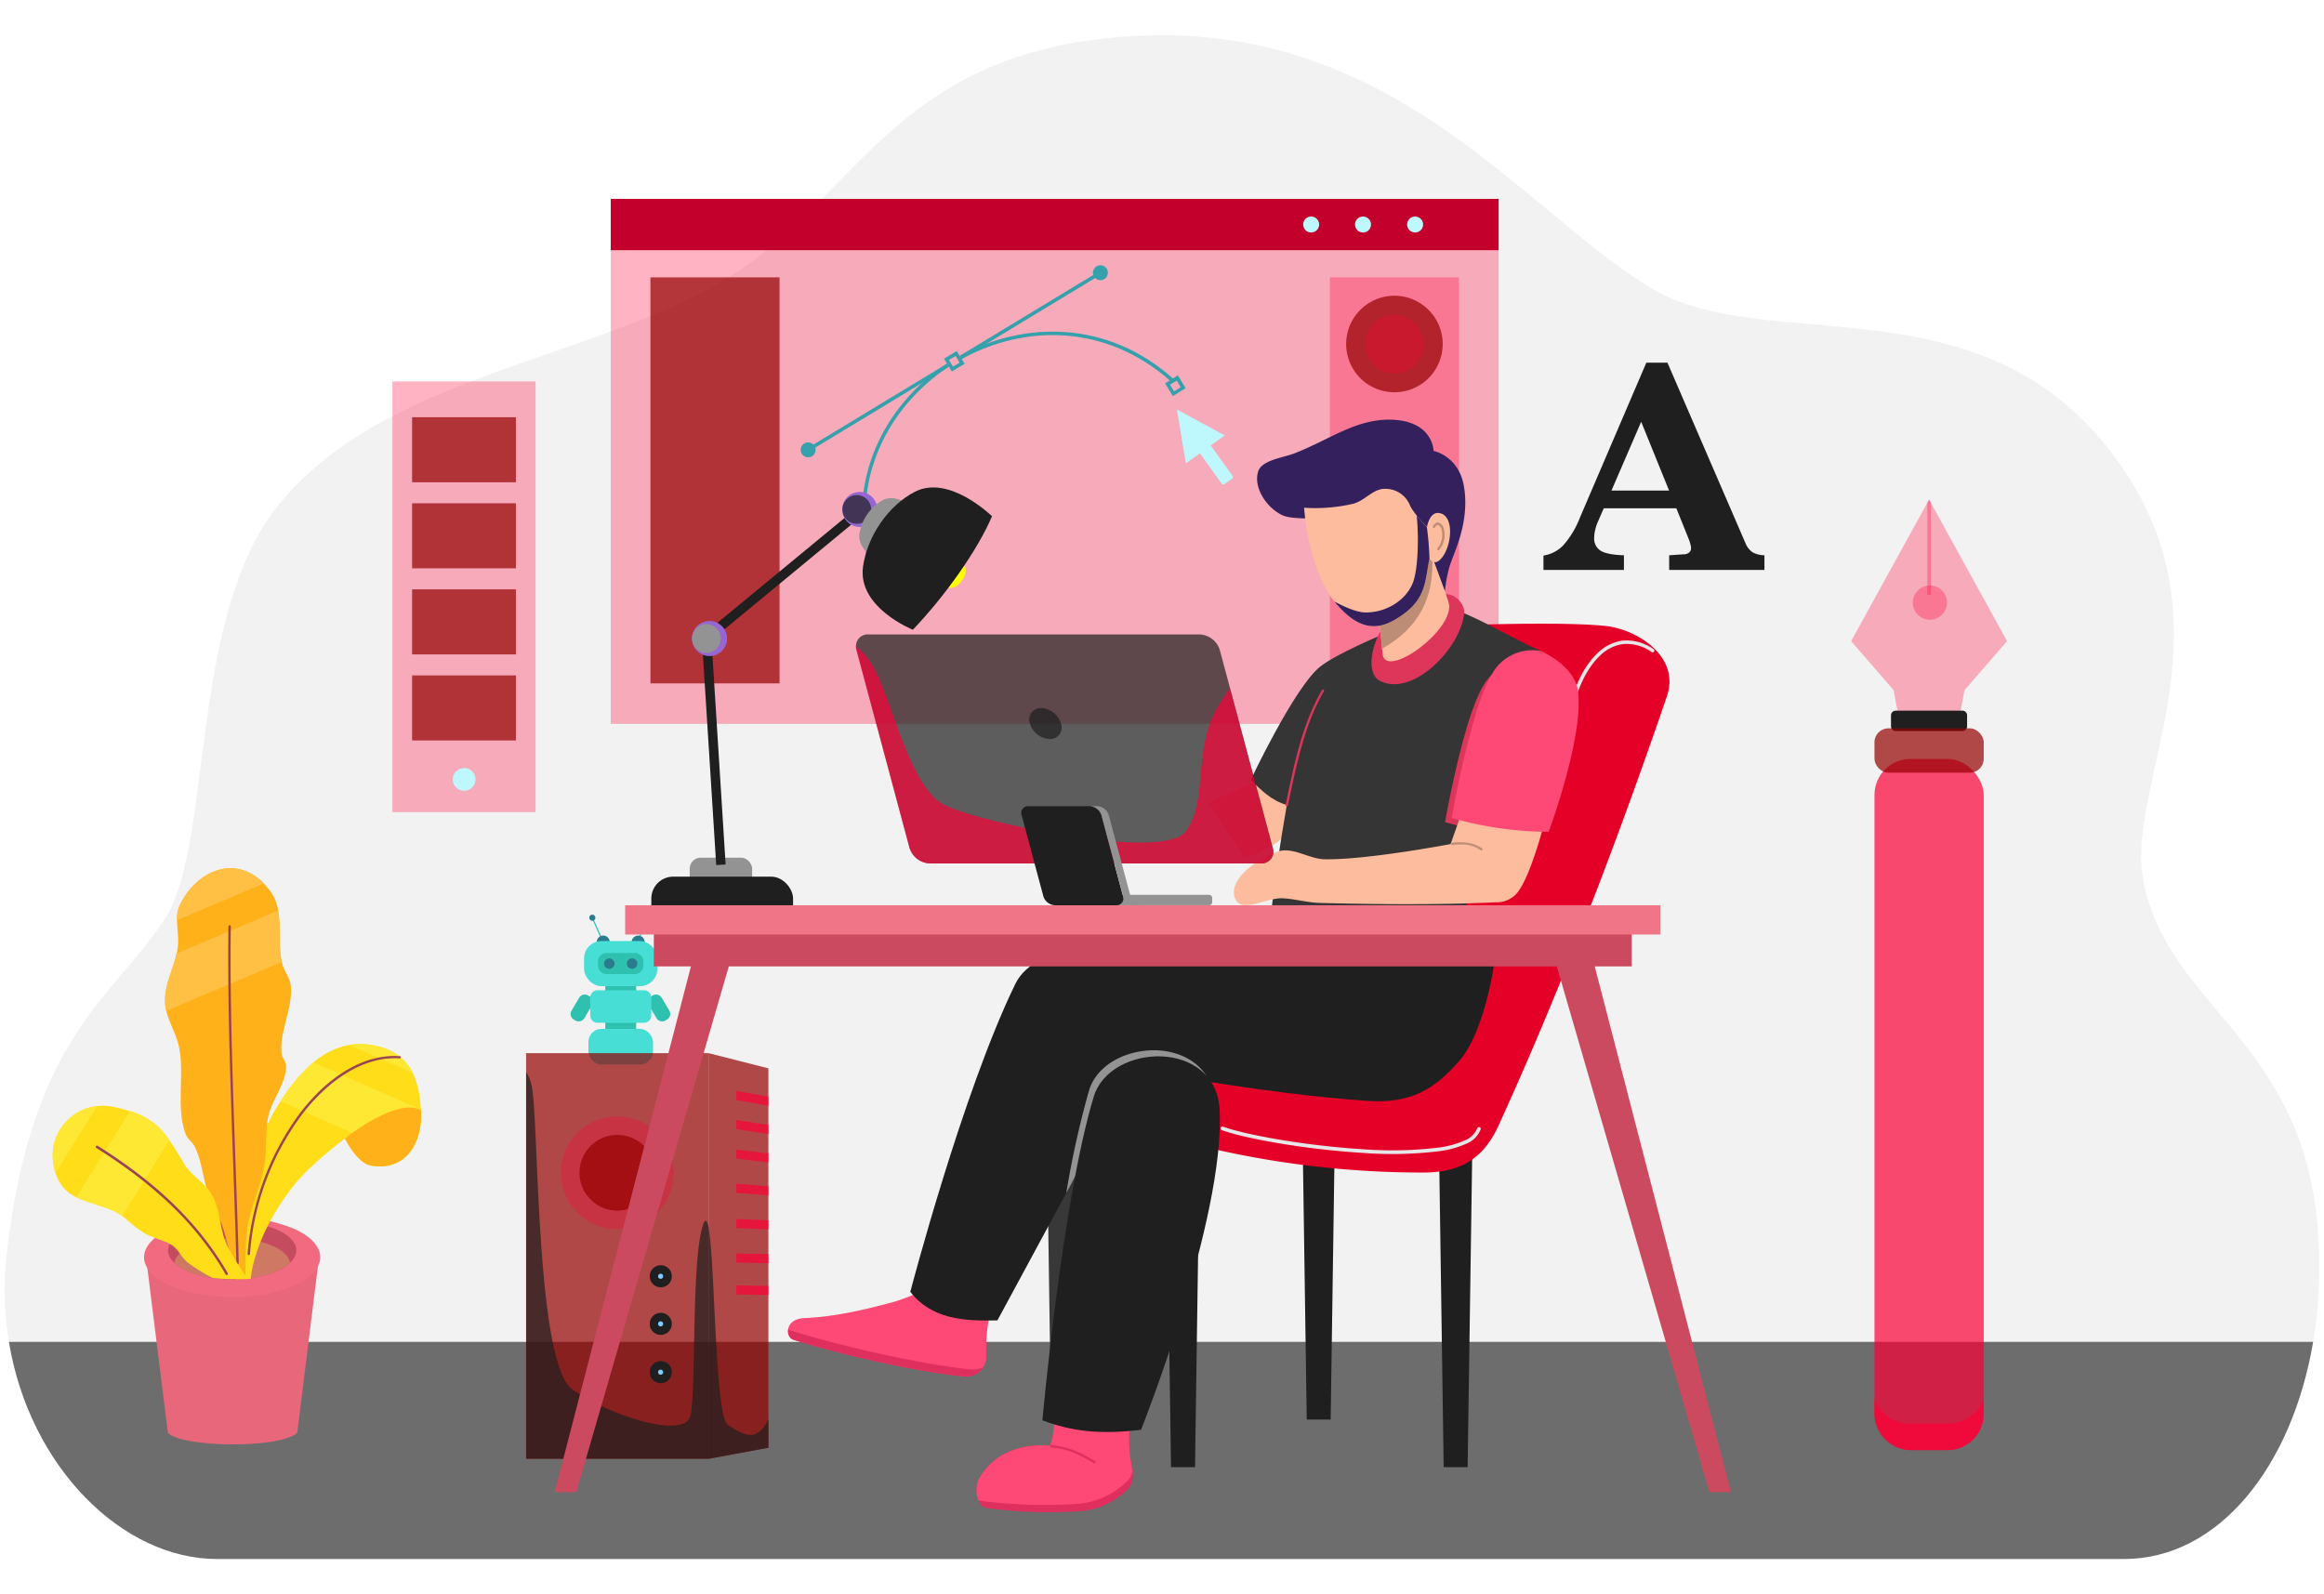 <svg xmlns="http://www.w3.org/2000/svg" id="Capa_1" data-name="Capa 1" viewBox="0 0 583 400"><path d="M537.59,220.53c-4.49-24.69,25.34-65.24-9-108.36-33.34-41.89-85.5-23.06-113.75-39.52C382.72,53.94,349.4,4.15,281.94,9.19c-59.67,4.46-67.44,42.9-102.37,62.27C143.81,91.27,95.93,94.94,70,126.54c-22.85,27.85-16.44,85.63-28.74,104.17C28.09,250.59,8.12,260.06,1.75,313.93c-5,42.33,23.49,77.23,52.69,77.23H532.8c31.07,0,52.73-39.47,48.5-84.41C576.93,260.38,543.35,252.23,537.59,220.53Z" fill="#e6e6e6" opacity="0.5"></path><rect x="173.02" y="215.19" width="15.66" height="8.16" rx="2.75" fill="#939393"></rect><rect x="163.39" y="219.95" width="35.56" height="14.93" rx="5.5" fill="#1f1f1f"></rect><rect x="153.22" y="49.9" width="222.72" height="131.72" fill="#fd0037" opacity="0.3"></rect><rect x="153.22" y="49.9" width="222.72" height="12.87" fill="#c3002b"></rect><path d="M328.92,54.33a2,2,0,1,0,2,2A2,2,0,0,0,328.92,54.33Z" fill="#bff8fc"></path><path d="M341.93,54.33a2,2,0,1,0,2,2A2,2,0,0,0,341.93,54.33Z" fill="#bff8fc"></path><path d="M355,54.33a2,2,0,1,0,2,2A2,2,0,0,0,355,54.33Z" fill="#bff8fc"></path><rect x="163.17" y="69.59" width="32.39" height="101.87" fill="#940101" opacity="0.7"></rect><rect x="333.61" y="69.59" width="32.39" height="101.87" fill="#fd0037" opacity="0.3"></rect><path d="M349.8,74.2a12.11,12.11,0,1,0,12.12,12.11A12.12,12.12,0,0,0,349.8,74.2Z" fill="#940101" opacity="0.7"></path><path d="M349.8,79a7.34,7.34,0,1,0,5.2,2.15A7.36,7.36,0,0,0,349.8,79Z" fill="#fd0037" opacity="0.3"></path><path d="M217.93,141.62l.86-.24C213,120.65,222.69,102.11,238,92l-.47-.76C221.93,101.53,212.05,120.5,217.93,141.62Z" fill="#35a1ad"></path><path d="M240.78,89.33l.47.76c15.81-8.75,36.44-8.86,52.65,5.77l.6-.67C278,80.31,256.89,80.41,240.78,89.33Z" fill="#35a1ad"></path><polygon points="212.72 129.25 176.03 159.52 179.67 217.05 182.03 216.9 178.48 160.58 214.22 131.08 212.72 129.25" fill="#1f1f1f"></polygon><path d="M216.51,142.1l.23.38,1.72,2.82,3.2-1.94-1.94-3.21Zm2.25,2-1-1.69,1.69-1,1,1.69Z" fill="#35a1ad"></path><path d="M292.27,96.18l.23.38,1.71,2.83,3.21-2-1.94-3.21Zm2.24,2-1-1.68,1.69-1,1,1.69Z" fill="#35a1ad"></path><path d="M236.81,90l.23.38,1.72,2.82L242,91.28,240,88.07Zm2.25,2-1-1.69,1.68-1,1,1.69Z" fill="#35a1ad"></path><rect x="199.19" y="101.96" width="41.61" height="0.89" transform="translate(-21.23 128.78) rotate(-31.2)" fill="#35a1ad"></rect><rect x="237.98" y="78.45" width="41.61" height="0.89" transform="translate(-3.44 145.46) rotate(-31.2)" fill="#35a1ad"></rect><path d="M201.76,111.27a1.87,1.87,0,1,0,2.57.63A1.87,1.87,0,0,0,201.76,111.27Z" fill="#35a1ad"></path><path d="M275.08,66.83a1.87,1.87,0,1,0,2.57.63A1.88,1.88,0,0,0,275.08,66.83Z" fill="#35a1ad"></path><path d="M303.72,111.76l3.53-2.51-12-6.51,2.24,13.51,3.53-2.52,5.4,7.56a.58.58,0,0,0,.8.14l1.81-1.3a.58.58,0,0,0,.14-.8Z" fill="#bff8fc"></path><path d="M437.9,136.35,418.3,91H413l-16.65,38.85a23.15,23.15,0,0,1-4.16,6.94,8.74,8.74,0,0,1-5,2.6V143h20.19v-3.68q-4.12-.13-5.79-1.11a3.55,3.55,0,0,1-1.67-3.29,8.4,8.4,0,0,1,.21-1.77,11.47,11.47,0,0,1,.56-1.88l1.63-3.74h18.21l3.19,7.94a11.63,11.63,0,0,1,.38,1.25,3.08,3.08,0,0,1,.11.73,1.43,1.43,0,0,1-.49,1.21,2.38,2.38,0,0,1-1.49.42l-3.5.24V143h23.9v-3.68a6.51,6.51,0,0,1-3-.76A5.15,5.15,0,0,1,437.9,136.35Zm-33.65-13.26,7.46-17.27,7,17.27Z" fill="#1f1f1f"></path><rect x="98.44" y="95.7" width="35.92" height="108.07" fill="#fd0037" opacity="0.3"></rect><rect x="103.38" y="104.68" width="26.04" height="16.32" fill="#940101" opacity="0.7"></rect><rect x="103.38" y="126.27" width="26.04" height="16.32" fill="#940101" opacity="0.7"></rect><rect x="103.38" y="147.87" width="26.04" height="16.32" fill="#940101" opacity="0.7"></rect><rect x="103.38" y="169.46" width="26.04" height="16.32" fill="#940101" opacity="0.7"></rect><path d="M116.4,192.73a2.85,2.85,0,0,0-2,.84,2.85,2.85,0,0,0,0,4,2.86,2.86,0,1,0,2-4.88Z" fill="#bff8fc"></path><path d="M54.44,391.16H532.8c23.87,0,42.19-23.3,47.47-54.48H2.24C7.41,368.07,30.69,391.16,54.44,391.16Z" fill="#353535" opacity="0.7"></path><rect x="149.63" y="230.65" width="0.3" height="4.58" transform="translate(-81.54 80.66) rotate(-23.9)" fill="#2fc1af"></rect><path d="M151.33,234.74a1.63,1.63,0,1,0,1.63,1.62A1.63,1.63,0,0,0,151.33,234.74Z" fill="#2a7c8c"></path><rect x="147.61" y="258.15" width="16.2" height="8.95" rx="3.27" fill="#46ded5"></rect><rect x="151.84" y="246.91" width="7.76" height="11.24" fill="#2fc1af"></rect><path d="M147.93,250l-.39-.23a1.63,1.63,0,0,0-2.25.57l-1.91,3.21a1.63,1.63,0,0,0,.57,2.25l.39.24a1.65,1.65,0,0,0,2.25-.58l1.91-3.21A1.64,1.64,0,0,0,147.93,250Z" fill="#2fc1af"></path><path d="M166,250.34a1.65,1.65,0,0,0-2.26-.57l-.39.23a1.64,1.64,0,0,0-.57,2.25l1.91,3.21a1.64,1.64,0,0,0,2.25.58l.39-.24a1.63,1.63,0,0,0,.57-2.25Z" fill="#2fc1af"></path><path d="M149.88,248.46h11.67a1.82,1.82,0,0,1,1.82,1.82v4.52a1.82,1.82,0,0,1-1.82,1.82H149.89a1.82,1.82,0,0,1-1.82-1.82v-4.52A1.81,1.81,0,0,1,149.88,248.46Z" fill="#46ded5"></path><polygon points="160.37 234.82 160.64 234.94 162.36 230.97 162.09 230.85 160.37 234.82" fill="#2fc1af"></polygon><path d="M160.1,234.74a1.63,1.63,0,1,0,1.62,1.62A1.63,1.63,0,0,0,160.1,234.74Z" fill="#2a7c8c"></path><rect x="146.52" y="236.11" width="18.38" height="11.33" rx="4.36" fill="#46ded5"></rect><path d="M152.17,239.1h7.08a2.15,2.15,0,0,1,2.15,2.15v1a2.15,2.15,0,0,1-2.15,2.15h-7.08a2.15,2.15,0,0,1-2.15-2.15v-1a2.16,2.16,0,0,1,2.16-2.16Z" fill="#2fc1af"></path><path d="M152.85,240.46a1.31,1.31,0,1,0,1.31,1.31A1.31,1.31,0,0,0,152.85,240.46Z" fill="#2a7c8c"></path><path d="M158.58,240.46a1.31,1.31,0,1,0,1.3,1.31A1.31,1.31,0,0,0,158.58,240.46Z" fill="#2a7c8c"></path><path d="M148.59,229.5a.76.76,0,0,0,0,1.52.76.76,0,1,0,0-1.52Z" fill="#2a7c8c"></path><path d="M162.46,229.5a.76.76,0,1,0,.76.76A.76.76,0,0,0,162.46,229.5Z" fill="#2a7c8c"></path><rect x="131.97" y="264.24" width="45.8" height="101.78" fill="#940101" opacity="0.7"></rect><polygon points="177.76 366.02 192.76 363.25 192.76 268.05 177.76 264.24 177.76 366.02" fill="#940101" opacity="0.7"></polygon><path d="M154.87,280.11A14.14,14.14,0,1,0,169,294.25,14.15,14.15,0,0,0,154.87,280.11Z" fill="#fd0037" opacity="0.3"></path><path d="M154.87,284.75a9.5,9.5,0,1,0,9.5,9.5A9.5,9.5,0,0,0,154.87,284.75Z" fill="#940101" opacity="0.7"></path><path d="M165.72,317.45a2.77,2.77,0,1,0,2,.81A2.78,2.78,0,0,0,165.72,317.45Z" fill="#1f1f1f"></path><circle cx="165.72" cy="320.22" r="0.64" fill="#80ccff"></circle><path d="M165.72,329.39a2.77,2.77,0,1,0,2,.81A2.78,2.78,0,0,0,165.72,329.39Z" fill="#1f1f1f"></path><circle cx="165.72" cy="332.16" r="0.64" fill="#80ccff"></circle><path d="M165.72,341.51a2.77,2.77,0,1,0,2,.81A2.77,2.77,0,0,0,165.72,341.51Z" fill="#1f1f1f"></path><circle cx="165.72" cy="344.28" r="0.64" fill="#80ccff"></circle><polygon points="184.73 308.12 192.76 308.47 192.76 306.19 184.73 305.84 184.73 308.12" fill="#fd0037" opacity="0.7"></polygon><polygon points="184.73 316.79 192.76 316.93 192.76 314.65 184.73 314.51 184.73 316.79" fill="#fd0037" opacity="0.7"></polygon><polygon points="184.73 299.28 192.76 299.92 192.76 297.64 184.73 297 184.73 299.28" fill="#fd0037" opacity="0.7"></polygon><polygon points="184.73 324.78 192.76 324.92 192.76 322.64 184.73 322.5 184.73 324.78" fill="#fd0037" opacity="0.7"></polygon><polygon points="184.73 290.71 192.76 291.64 192.76 289.36 184.73 288.44 184.73 290.71" fill="#fd0037" opacity="0.7"></polygon><polygon points="184.73 276.01 192.76 277.44 192.76 275.15 184.73 273.73 184.73 276.01" fill="#fd0037" opacity="0.7"></polygon><polygon points="184.73 283.31 192.76 284.52 192.76 282.24 184.73 281.03 184.73 283.31" fill="#fd0037" opacity="0.7"></polygon><polygon points="464.38 160.86 475.05 173.18 476.23 179.52 491.63 179.52 492.82 173.18 503.49 160.86 483.93 125.34 464.38 160.86" fill="#fd0037" opacity="0.3"></polygon><path d="M475.55,178.31h16.76a1.16,1.16,0,0,1,1.16,1.16v2.78a1.16,1.16,0,0,1-1.16,1.16H475.55a1.17,1.17,0,0,1-1.17-1.17v-2.78A1.16,1.16,0,0,1,475.55,178.31Z" fill="#1f1f1f"></path><rect x="470.23" y="190.41" width="27.41" height="173.44" rx="9.05" fill="#fd0037" opacity="0.7"></rect><rect x="470.23" y="182.74" width="27.41" height="11.13" rx="3.49" fill="#940101" opacity="0.7"></rect><path d="M483.93,146.91a4.29,4.29,0,0,0,0,8.57,4.29,4.29,0,1,0,0-8.57Z" fill="#fd0037" opacity="0.3"></path><polygon points="483.93 125.34 483.49 126.15 483.49 149.24 484.38 149.24 484.38 126.15 483.93 125.34 483.93 125.34" fill="#fd0037" opacity="0.3"></polygon><path d="M488.77,357.2h-9.68a9.39,9.39,0,0,1-8.86-6.24v3.85a9,9,0,0,0,9,9h9.31a9,9,0,0,0,9.05-9V351A9.4,9.4,0,0,1,488.77,357.2Z" fill="#fd0037" opacity="0.7"></path><polygon points="327.81 356.18 333.81 356.18 335 275.06 326.62 275.06 327.81 356.18" fill="#1f1f1f"></polygon><polygon points="362.16 368.12 368.17 368.12 369.36 286.99 360.98 286.99 362.16 368.12" fill="#1f1f1f"></polygon><rect x="276.03" y="224.51" width="28.06" height="2.62" rx="0.74" fill="#939393"></rect><polygon points="293.76 368.12 299.78 368.12 300.96 286.99 292.58 286.99 293.76 368.12" fill="#1f1f1f"></polygon><path d="M402.88,157.07c-12.1-1.32-41.91,0-41.91,0L307.24,269.33c-7.39-.7-10.56,17.15-3.29,18.86a235.94,235.94,0,0,0,53.43,6c9-.09,14.72-3.41,18.56-11.82,15.25-33.34,29.72-71.13,42.21-107.62C421.6,164.67,410.62,157.92,402.88,157.07Z" fill="#e50028"></path><path d="M371.15,282.81a.45.45,0,0,0-.57.3,5.5,5.5,0,0,1-3.1,3,23.15,23.15,0,0,1-6.52,1.81,96.39,96.39,0,0,1-19.25.41c-14.21-.87-29.46-3.63-34.91-5.66l-.18,0a.45.45,0,0,0-.13.87c5.71,2.11,20.88,4.83,35.17,5.71a97.7,97.7,0,0,0,19.44-.42,24,24,0,0,0,6.78-1.89,6.37,6.37,0,0,0,3.54-3.53A.44.44,0,0,0,371.15,282.81Z" fill="#e6e6e6"></path><path d="M414.81,162.88a11.66,11.66,0,0,0-7.76-2.15,11.19,11.19,0,0,0-6.38,3.23c-3.68,3.52-6.18,9.32-7.21,15.15a.46.46,0,0,0,.36.52.45.45,0,0,0,.52-.37c1-5.68,3.47-11.34,6.94-14.66a10.29,10.29,0,0,1,5.87-3,10.75,10.75,0,0,1,7.17,2,.44.44,0,0,0,.63-.12A.43.43,0,0,0,414.81,162.88Z" fill="#e6e6e6"></path><path d="M231.12,324.08s-4.73,2-7.19,2.64c-7.34,2-14.71,3.67-22.23,4-4.91.23-4.68,4.79-2.75,5.39,12.18,3.82,31.15,8.07,42.65,9.21a5,5,0,0,0,5.82-5.08,44.23,44.23,0,0,1,1.06-11.43Z" fill="#fe4875"></path><polygon points="263.67 356.18 269.68 356.18 270.86 275.06 262.48 275.06 263.67 356.18" fill="#383838"></polygon><path d="M270.87,238.2c-6.92.81-13.49,3.18-16.17,8.68-13.25,27.18-26.34,77.23-26.34,77.23,5.3,6.86,13.41,7.4,21.85,7.18l34.13-63.16S316,274.37,343,276.21c10.82.74,16.81-2.84,23.05-10,7.16-8.24,9.28-27.85,9.28-27.85L326.25,234S289.25,236,270.87,238.2Z" fill="#1f1f1f"></path><path d="M243.46,343.58c-12.14-1.21-32.17-5.7-45-9.73a1.58,1.58,0,0,1-.68-.43,2.27,2.27,0,0,0,1.21,2.72c12.18,3.82,31.15,8.07,42.65,9.21a5.13,5.13,0,0,0,5.05-2.29A5.9,5.9,0,0,1,243.46,343.58Z" fill="#df2f5e"></path><path d="M283.78,354.4l-19.4-.65c.2,3.18,0,6.68-1,9,0,0-12.27-1.79-17.9,8.49-1.11,2-.33,6.78,2,7.12a118,118,0,0,0,23.84.78,18.64,18.64,0,0,0,11.56-5.48c1.36-1.32,1.59-3.92,1.11-5.75C282.56,362.79,283.78,354.4,283.78,354.4Z" fill="#df2f5e"></path><path d="M283.42,357.93c0-1.28.09-2.49.17-3.54l-19.21-.64c.19,3.18,0,6.68-1,9,0,0-12.27-1.79-17.9,8.49a6.91,6.91,0,0,0,0,5.25,125.54,125.54,0,0,0,25.15.81,19.79,19.79,0,0,0,12.27-5.82,4.57,4.57,0,0,0,1.21-2.3,7.17,7.17,0,0,0-.2-1.27A33.73,33.73,0,0,1,283.42,357.93Z" fill="#fe4875"></path><path d="M263.69,362.56h0a.3.3,0,0,0,0,.6c4.7.41,7.66,2.17,10.72,3.94a.3.3,0,0,0,.42-.1.29.29,0,0,0-.12-.41C271.6,364.81,268.5,363,263.69,362.56Z" fill="#df2f5e"></path><path d="M289.51,263.51c-7.08,0-14.35,3.6-16.33,10.14a232.19,232.19,0,0,0-5.69,25.66l16.85-31.18s7.88,1.56,19.13,3.34C301,266.06,295.32,263.55,289.51,263.51Z" fill="#939393"></path><path d="M274.37,275.17c-7.95,26.33-12.87,81.19-12.87,81.19,7.16,2.72,14.39,3.64,24.75,2.37,0,0,21-52.81,19.72-80.12C305.13,260.53,278.44,261.68,274.37,275.17Z" fill="#1f1f1f"></path><path d="M315.77,195.76l-12.57,5.62,9.13,13.92a50.77,50.77,0,0,0,7.18-3.37,16.69,16.69,0,0,0,6.29-7.49l-1.2-6.81Z" fill="#fdbc9d"></path><path d="M346.9,159.17s-11.62,4.83-15.71,8.08c-6.43,5.1-17.44,28.44-17.44,28.44,2.63,2.49,5.07,5.15,9.06,6.28-1.88,10.84-3.36,20.64-4,28.29l48,.3,19.76-67.2c-6.89-3-18.46-10-22.6-10.48Z" fill="#353535"></path><path d="M363.74,149.21c-6.41-1.44-14,3.58-17.43,9.21-2.16,3.57-3.76,10.7,0,12.5,8.11,3.88,19.9-8,21-16.92C367.58,152,365.69,149.65,363.74,149.21Z" fill="#de355b"></path><path d="M358.58,131.93l-13.85,18.18S346,154,346.83,164c.58,6.89,18.74-6.4,16.54-12.95C359.41,139.32,358.58,131.93,358.58,131.93Z" fill="#fdbc9d"></path><path d="M331.86,173a.27.27,0,0,0-.23.15c-4.9,8.35-7,18.59-9.11,28.81a.3.3,0,0,0,.22.36.31.31,0,0,0,.36-.25c2.11-10.21,4.21-20.39,9-28.62A.3.3,0,0,0,331.86,173Z" fill="#de355b"></path><rect x="164.02" y="233.16" width="245.33" height="9.31" fill="#cc4a60"></rect><rect x="156.83" y="227.13" width="259.73" height="7.34" fill="#f07587"></rect><path d="M383.76,166.57a10.93,10.93,0,0,0-11.46,5.15c-5.2,8.16-9.79,34.55-9.79,34.55a84.44,84.44,0,0,0,23.08,3.31s8.19-22,7-33.22C392,170.05,383.76,166.57,383.76,166.57Z" fill="#de355b"></path><path d="M363.89,211.78s-21,4-31.58,3.81c-4-.07-8.09-3.25-11.86-1.9-5,1.79-12.75,7.1-10.53,11.91,1.65,3.58,7.91-.42,11.85-.22,3.16.17,6.26,1.09,9.42,1.17,12.31.32,28.85.55,44.06-.16a6.64,6.64,0,0,0,5.4-2.43c3.46-4.27,7-18.37,7-18.37L367,203Z" fill="#fdbc9d"></path><path d="M386.57,163.36a11.52,11.52,0,0,0-12.09,5.43c-5.48,8.6-10.32,36.43-10.32,36.43a89.54,89.54,0,0,0,24.34,3.49s8.64-23.15,7.41-35C395.23,167,386.57,163.36,386.57,163.36Z" fill="#fe4875"></path><path d="M306,163.09a5.55,5.55,0,0,0-5.1-3.91h-83a2.94,2.94,0,0,0-3,3.91l13.3,49.64a5.56,5.56,0,0,0,5.1,3.91h83a2.94,2.94,0,0,0,3-3.91Z" fill="#1f1f1f" opacity="0.7"></path><path d="M308.53,172.62c-.79,1.2-1.7,2.62-2.79,4.36-6.73,10.78-2.54,24.4-8.38,31.73s-51-2.25-60.17-6.59-13.47-27.24-18.41-35.32a15.77,15.77,0,0,0-4.08-4.65,4.52,4.52,0,0,0,.13.94l13.3,49.64a5.55,5.55,0,0,0,5.1,3.91h83a2.94,2.94,0,0,0,3-3.91Z" fill="#fd0037" opacity="0.7"></path><path d="M276.3,204.52a3.19,3.19,0,0,0-2.92-2.24H258a1.69,1.69,0,0,0-1.72,2.24l5.46,20.37a3.19,3.19,0,0,0,2.92,2.24H280a1.69,1.69,0,0,0,1.72-2.24Z" fill="#1f1f1f"></path><path d="M283.61,224.89l-5.46-20.37a3.17,3.17,0,0,0-2.91-2.24h-1.86a3.19,3.19,0,0,1,2.92,2.24l5.46,20.37a2.53,2.53,0,0,0,2.65,2.24h1.85S283.94,226.13,283.61,224.89Z" fill="#939393"></path><path d="M261.22,177.65a2.88,2.88,0,0,0-2.85,3.89,5.45,5.45,0,0,0,4.94,3.89,2.88,2.88,0,0,0,2.84-3.89A5.43,5.43,0,0,0,261.22,177.65Z" fill="#1f1f1f" opacity="0.7"></path><path d="M359.63,113.14s-.06-6.67-8.83-7.71c-9.75-1.14-17.09,4.91-26.27,8.39-2.8,1.05-8,1.63-8.91,4.48-1.27,4.08,2.21,9.21,6.14,11,1.92.87,6.29.75,6.29.75l31.17,9.46,3.25,8.79a35.21,35.21,0,0,1,1.16-6.17c1.24-3.83,5.08-11.16,3.63-20C366,114.35,359.63,113.14,359.63,113.14Z" fill="#33205c"></path><path d="M344.73,150.11s1.15,3.55,2,12.63c9.14-5.11,13.21-12.9,12.51-23.22Z" fill="#bd8d75"></path><path d="M360.88,128.7c-2.32-.22-2.92,3.58-2.92,3.58s-3.25-3.37-4.24-5.44a6.61,6.61,0,0,0-6.29-4.19c-2.92-.07-5.1,3-7.94,3.74a42.2,42.2,0,0,1-12.34,1s1,16,8.12,24.15c4.49,5.15,8.84,7.22,14.43,4.05,8.1-4.6,7.67-9.28,8.82-15.08.16-.78.83,1.35,2.39.21C364.13,138.34,365.29,129.12,360.88,128.7Z" fill="#fdbc9d"></path><path d="M355.39,129.33c.57,5.53.35,13.72-1,17-1.91,4.61-7,7.37-11.77,7.34-2.13,0-5.05-1.24-7.88-2.75l.53.63c4.49,5.15,8.84,7.22,14.43,4.05,8.1-4.6,7.67-9.28,8.82-15.08,0-.1.05-.15.09-.17a78.7,78.7,0,0,0-.65-8S356.62,130.88,355.39,129.33Z" fill="#33205c"></path><path d="M361,131.14a1.09,1.09,0,0,0-.84.11,2.1,2.1,0,0,0-.69.77.29.29,0,1,0,.51.29,1.51,1.51,0,0,1,.49-.55.4.4,0,0,1,.36,0,1.57,1.57,0,0,1,.77,1,5.31,5.31,0,0,1-1,4.82.31.31,0,0,0,.05.43.3.3,0,0,0,.42-.06,5.91,5.91,0,0,0,1.09-5.39A2,2,0,0,0,361,131.14Z" fill="#bd8d75"></path><path d="M368,211.43a14.84,14.84,0,0,0-3.71,0,.3.3,0,0,0-.27.33.29.29,0,0,0,.34.26c2.4-.27,4.71-.33,7.05,1.3a.3.3,0,1,0,.34-.49A8.24,8.24,0,0,0,368,211.43Z" fill="#c08f77"></path><path d="M176.42,307.2c-3.14,8.83-1.64,42.5-3.29,48.19s-20.06-.15-29.49-6.73-8.38-68.71-10.32-76.49A10.35,10.35,0,0,0,132,269v97h45.8V308.11C177.41,306.19,177,305.62,176.42,307.2Z" fill="#1f1f1f" opacity="0.7"></path><polygon points="139.14 374.4 144.56 374.4 183.37 240.59 173.81 240.59 139.14 374.4" fill="#cc4a60"></polygon><polygon points="390 240.59 428.82 374.4 434.24 374.4 399.57 240.59 390 240.59" fill="#cc4a60"></polygon><path d="M178,155.81a4.4,4.4,0,1,0,3.1,1.29A4.39,4.39,0,0,0,178,155.81Z" fill="#9667d2"></path><path d="M177.2,156.6a3.6,3.6,0,1,0,3.6,3.6A3.6,3.6,0,0,0,177.2,156.6Z" fill="#939393"></path><path d="M215.68,123.43a4.4,4.4,0,1,0,4.4,4.39A4.4,4.4,0,0,0,215.68,123.43Z" fill="#9667d2"></path><path d="M214.89,124.23a3.6,3.6,0,1,0,2.54,1A3.6,3.6,0,0,0,214.89,124.23Z" fill="#1f1f1f" opacity="0.7"></path><path d="M221.49,125.46a11.76,11.76,0,0,0-5.87,8.41c-.69,4.63,5.6,7.15,5.6,7.15l8.91-12.77S225.34,123.5,221.49,125.46Z" fill="#939393"></path><path d="M240.87,140.63l-4.23-2.95a3.2,3.2,0,0,0-4.48.8l-.73,1a3.21,3.21,0,0,0,.8,4.48l4.23,2.95a3.21,3.21,0,0,0,4.48-.79l.73-1A3.21,3.21,0,0,0,240.87,140.63Z" fill="#ff0"></path><path d="M229.59,123.35c-6.79,3.45-12,11.21-13.08,18.75C215,152.42,229,158,229,158c8.06-8.44,16.23-19.94,19.86-28.48C248.87,129.56,238.18,119,229.59,123.35Z" fill="#1f1f1f"></path><path d="M42.11,359.5c3.54,3.73,28.16,4,32.45,0l5.22-42H36.89Z" fill="#e9677b"></path><path d="M73.87,308.35a39.22,39.22,0,0,0-15.63-2.94,39.22,39.22,0,0,0-15.63,2.94c-4.14,1.88-6.47,4.43-6.47,7.09,0,5.53,9.89,10,22.1,10s22.1-4.49,22.1-10C80.34,312.78,78,310.23,73.87,308.35Z" fill="#f16a7f"></path><path d="M69.61,308.57a28.65,28.65,0,0,0-11.37-2.13c-8.88,0-16.08,3.26-16.08,7.27S49.36,321,58.24,321a28.65,28.65,0,0,0,11.37-2.13c3-1.37,4.71-3.22,4.71-5.15S72.63,309.93,69.61,308.57Z" fill="#c54b5e"></path><path d="M58.24,310.73c-7.63,0-14,2.66-14.51,6.1C46.39,319.37,52,321,58.24,321s11.87-1.63,14.52-4.17C72.19,313.38,65.86,310.73,58.24,310.73Z" fill="#cf7965"></path><path d="M92.57,262.1c-10.71-1.44-18.45,7.65-23.78,16.78-9.71,16.64-7.27,42.06-7.27,42.06l1.4-.09s.44-10.17,10.6-23.2c4.33-5.54,13-12,13-12s3,6.11,6.4,6.75c8.79,1.62,12.94-5.55,12.69-13.25C105.25,267.63,100.51,263.16,92.57,262.1Z" fill="#ffdd19"></path><path d="M78.63,266.55a41.84,41.84,0,0,0-8.26,9.74l31.47,13.88c2.68-2.52,3.93-6.68,3.79-11,0-.24,0-.48,0-.71Z" fill="#ffe834"></path><path d="M92.57,262.1a15.92,15.92,0,0,0-2.46-.15,16.27,16.27,0,0,0-2.44.22l15.84,7C101.35,264.82,97.6,262.77,92.57,262.1Z" fill="#ffe834"></path><path d="M100.27,265c-8.87-.63-17.88,5-24.93,14.18a67.89,67.89,0,0,0-13.23,35.39.3.3,0,0,0,.27.33.3.3,0,0,0,.32-.28,67.2,67.2,0,0,1,13.11-35.07c7-9.06,15.82-14.56,24.42-14a.3.3,0,0,0,.32-.28A.29.29,0,0,0,100.27,265Z" fill="#9c4254"></path><path d="M102.64,277.88c-5.38.07-13.06,5.32-16.1,7.78,0,0,3,6.11,6.4,6.75,8.79,1.62,12.94-5.55,12.69-13.25l0-.58A5.67,5.67,0,0,0,102.64,277.88Z" fill="#ffb119"></path><path d="M72.89,247c-.23-1.77-1.56-3.23-2-4.94-1.67-5.91.64-13.16-2.89-18.18-7.24-10.33-18.32-6.15-22.84,3.17-1.57,3.22-.07,7.17-.57,10.72-.65,4.64-3.33,9-3.17,13.71.15,4,2.81,7.53,3.55,11.47,1.33,7.07-.86,14.77,1.58,21.54.46,1.26,1.75,2.06,2.33,3.26,1.86,3.85,2.07,8.31,3.55,12.31.83,2.25,2.17,4.28,3,6.53,1.72,4.77,3.91,14.4,3.91,14.4l2.25,0A104,104,0,0,1,62,308.35c.82-5.41,3.35-10.46,4.29-15.85.71-4.06.18-8.28,1-12.31.94-4.44,4.55-8.33,4.47-12.87,0-1-1-1.86-1.11-2.89C70,258.61,73.67,252.8,72.89,247Z" fill="#ffb119"></path><path d="M57.92,217.84c-5.13-.05-10.13,3.67-12.81,9.2a8.54,8.54,0,0,0-.74,3.85l21.79-9.21A11.51,11.51,0,0,0,57.92,217.84Z" fill="#ffc044"></path><path d="M44.27,239.25c-.93,4.1-3.05,8-2.9,12.22a12.2,12.2,0,0,0,.31,2.17l29-12.27c-1-4.11-.2-8.8-.93-12.9Z" fill="#ffc044"></path><path d="M57.9,232.45a.3.3,0,0,0-.3-.31.31.31,0,0,0-.3.3c-.35,25.74,1.23,56.08,2,84.45a.29.29,0,0,0,.31.29.3.3,0,0,0,.29-.3C59.12,288.49,57.54,258.16,57.9,232.45Z" fill="#9c4254"></path><path d="M52.86,299.25c-1.81-2.76-5-4.42-6.66-7.25-5.47-9.09-7.24-11.92-17.48-14.24-8.23-1.87-15.85,4.6-15.49,12.53.16,3.65,1.38,7.51,5.14,9.69,2.54,1.47,6.93,2.48,9.63,3.62,3.53,1.5,4.22,3.28,8,5.68,2,1.28,4.87,1.79,6.92,3,1.86,1.12,2.4,2.91,4,4.35a42.92,42.92,0,0,0,6.4,4,46.06,46.06,0,0,0,8.79.17,73.73,73.73,0,0,1-5.23-8.47C55,308.21,55.36,303.08,52.86,299.25Z" fill="#ffdd19"></path><path d="M13.23,290.29a15.55,15.55,0,0,0,.69,4l10.46-16.8A12.53,12.53,0,0,0,13.23,290.29Z" fill="#ffe834"></path><path d="M32.6,278.79l-13.45,21.6c2.59,1.25,6.41,2.18,8.85,3.21a13.16,13.16,0,0,1,2.65,1.49l11.83-19A16.93,16.93,0,0,0,32.6,278.79Z" fill="#ffe834"></path><path d="M24.47,287.46a.34.34,0,0,0-.17,0,.3.3,0,0,0-.15.55c12.92,8.15,24.46,17.87,32.47,31.75a.31.31,0,0,0,.41.11.3.3,0,0,0,.11-.41C49.06,305.43,37.43,295.63,24.47,287.46Z" fill="#9c4254"></path><path d="M182.56,357.49c-3.2-2.09-3.17-40.57-4.79-49.38V366l15-2.77V356a9.62,9.62,0,0,1-1.67,2.66C188.7,361.08,186.45,360,182.56,357.49Z" fill="#1f1f1f" opacity="0.7"></path></svg>